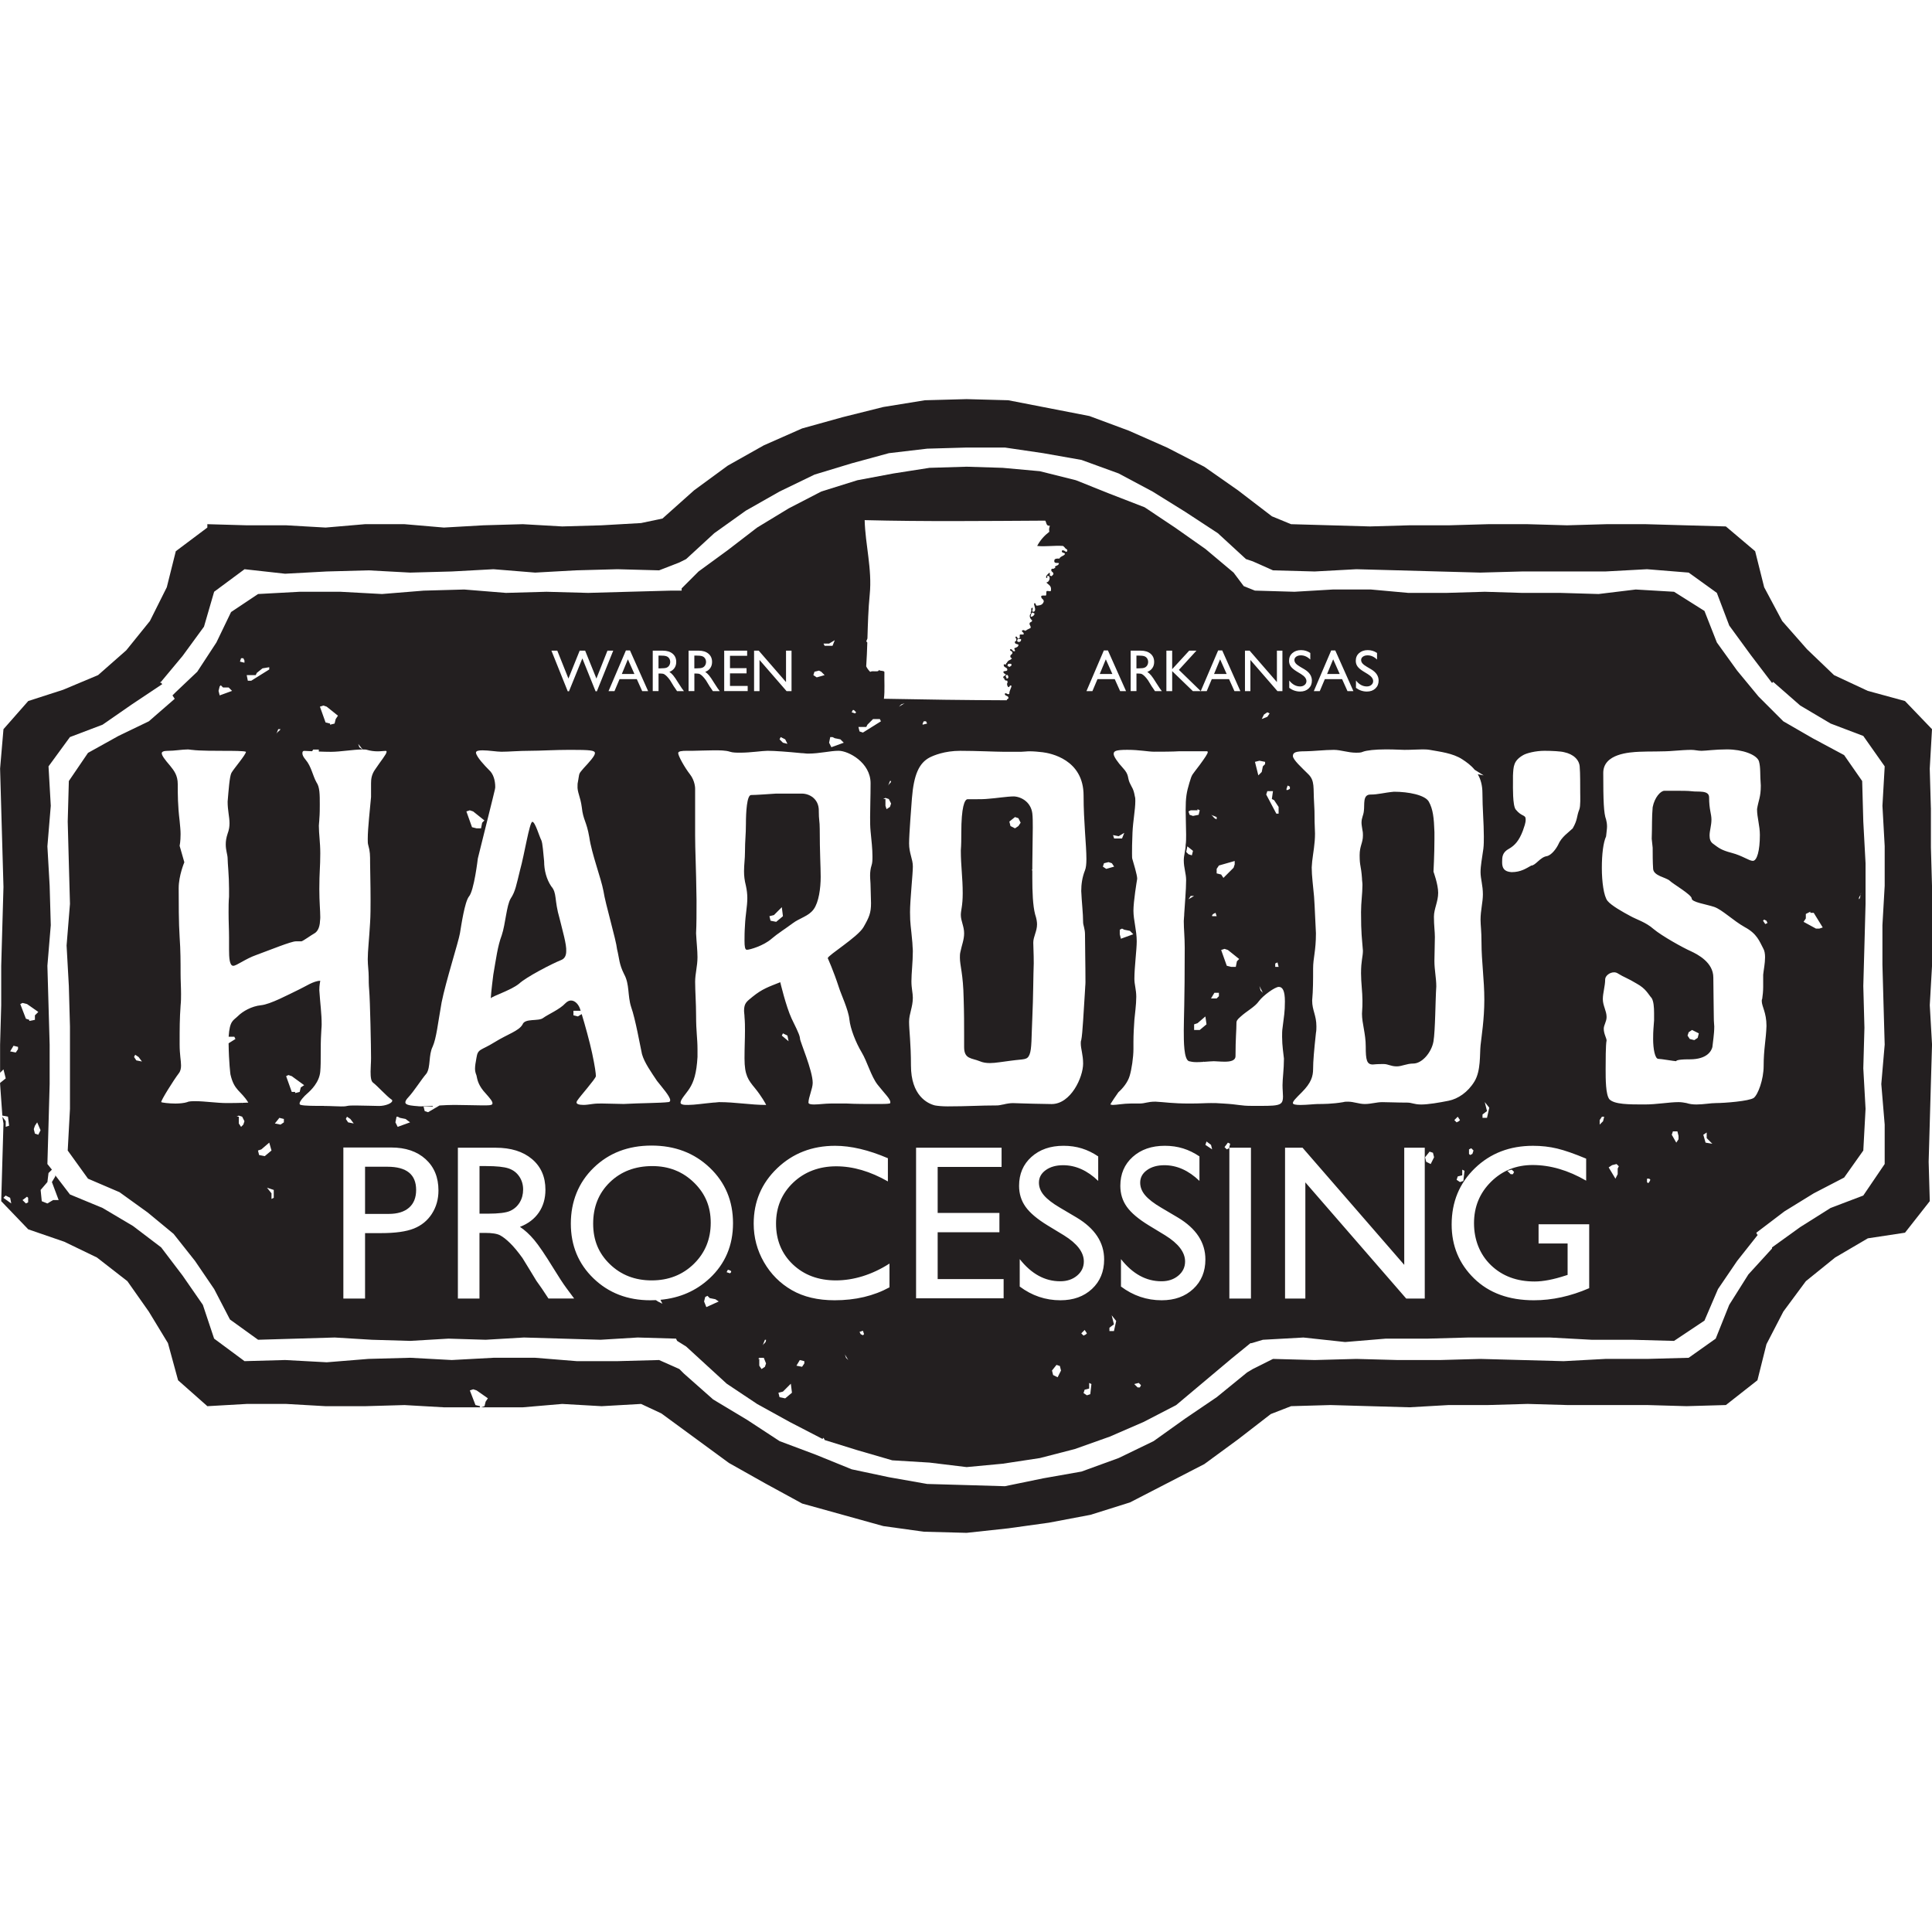 <?xml version="1.0" encoding="UTF-8"?><svg id="a" xmlns="http://www.w3.org/2000/svg" viewBox="0 0 1080 1080"><defs><style>.b{fill:none;}.c{fill:#231f20;}</style></defs><polygon class="b" points="151.77 667.07 151.77 670.22 153.03 669.59 153.03 665.18 149.25 663.93 151.77 667.07"/><polygon class="b" points="153.66 628.03 156.8 628.66 158.69 627.4 158.69 625.51 156.17 624.88 153.66 628.03"/><path class="b" d="M135.39,617.32l.17-.84s-.04,0-.06,0c-.07.23-.11.5-.11.84Z"/><polygon class="b" points="168.14 607.88 170.03 606.62 163.1 601.58 161.21 600.95 159.95 601.58 163.1 610.4 164.99 610.4 164.99 611.03 167.51 610.4 168.14 607.88"/><path class="b" d="M127.78,583.2l3.83-2.4-.63-1.26h-3.18c-.02.26-.03.52-.05.8,0,.98,0,1.93.02,2.86Z"/><path class="b" d="M200.26,415.81l.63,1.89,1.82,1.22s.02,0,.03,0l-2.48-3.1Z"/><polygon class="b" points="193.33 625.51 194.59 627.4 197.74 628.03 195.85 625.51 193.96 624.25 193.33 625.51"/><path class="b" d="M178.22,418.96h-3.15l-.57.94c1.12.06,2.38.12,3.71.17v-1.11Z"/><polygon class="b" points="140.43 380.54 150.51 374.25 150.51 372.99 146.73 373.62 143.58 376.14 142.95 377.39 137.91 377.39 138.54 380.54 140.43 380.54"/><path class="b" d="M156.8,407.62h-1.26l-1.08,2.7c.67-1.45,1.77-1.55,2.34-2.7Z"/><path class="b" d="M154.29,410.77l.18-.45c-.06.14-.12.28-.18.45Z"/><polygon class="b" points="136.65 369.84 136.65 369.21 136.02 367.95 134.76 367.95 134.13 369.84 136.65 370.47 136.65 369.84"/><polygon class="b" points="133.5 623.62 132.24 624.25 133.5 624.25 133.5 628.03 134.76 629.92 136.02 628.66 136.65 626.77 135.39 624.25 133.5 623.62"/><polygon class="b" points="129.73 386.21 127.84 384.32 124.69 384.32 123.43 383.06 122.8 383.69 122.17 386.21 122.8 388.73 129.73 386.21"/><path class="b" d="M447.11,580.17l.06.06s0-.06-.01-.09l-.05.03Z"/><polygon class="b" points="472.93 759.02 474.19 760.27 472.3 757.13 472.93 759.02"/><polygon class="b" points="445.22 763.42 448.37 764.05 449.63 762.16 449.63 760.9 447.11 760.27 445.22 763.42"/><polygon class="b" points="480.49 744.53 481.12 745.79 482.38 746.42 483.01 745.79 482.38 743.9 480.49 744.53"/><polygon class="b" points="184.51 404.47 184.51 405.1 187.03 404.47 187.66 401.95 188.92 400.07 182.62 395.03 180.73 394.4 178.85 395.03 181.99 403.84 184.51 404.47"/><polygon class="b" points="432.63 511.53 430.11 512.16 430.74 514.68 433.89 515.31 437.67 512.16 437.04 507.12 432.63 511.53"/><polygon class="b" points="437.67 577.65 437.04 578.91 440.82 582.06 440.19 578.91 437.67 577.65"/><polygon class="b" points="437.67 777.91 435.15 778.54 435.78 781.06 438.93 781.69 442.71 778.54 442.08 773.5 437.67 777.91"/><path class="b" d="M320.54,565.06v2.52l2.52.63,2.1-1.31c-.21-.68-.4-1.29-.58-1.83h-4.04Z"/><polygon class="b" points="396.73 725.64 395.48 724.38 394.22 725.01 393.59 727.53 394.85 730.68 401.77 727.53 399.88 726.27 396.73 725.64"/><polygon class="b" points="406.81 709.9 406.18 711.16 408.07 711.79 408.7 711.16 408.7 710.53 407.44 709.9 406.81 709.9"/><path class="b" d="M241.82,618.58h-5.04l.63,2.52,1.89.63,6.38-3.75c-1.23.07-2.46.15-3.67.22l-.19.39Z"/><polygon class="b" points="424.44 759.02 423.81 759.65 424.44 759.65 424.44 763.42 425.7 765.31 427.59 764.05 428.22 762.16 426.96 759.02 424.44 759.02"/><path class="b" d="M367.77,727.53l2.52,1.26-1.09-2.19c-.84.08-1.69.14-2.55.18l1.12.75Z"/><path class="b" d="M426.33,752.09c.63-1.26,1.89-1.26,1.89-3.15h-.63l-1.26,3.15Z"/><polygon class="b" points="229.22 627.4 226.71 625.51 223.56 624.88 222.3 624.25 221.67 624.25 221.04 627.4 222.3 629.92 229.22 627.4"/><polygon class="b" points="828.73 622.99 828.73 624.88 831.25 624.88 832.51 619.21 829.99 616.07 831.25 621.1 828.73 622.99"/><polygon class="b" points="89.42 381.8 89.71 381.46 89.42 381.17 89.42 381.8"/><polygon class="b" points="75.57 589.62 74.94 590.88 76.2 592.76 79.35 593.39 77.46 590.88 75.57 589.62"/><polygon class="b" points="721.05 441 721.05 439.74 719.79 439.11 719.16 441 719.16 441.63 719.79 441.63 721.05 441"/><polygon class="b" points="714.75 451.07 712.23 447.3 710.97 446.67 711.6 442.26 708.45 442.26 707.82 444.15 713.49 454.85 714.75 454.85 714.75 451.07"/><polygon class="b" points="707.2 427.14 707.2 425.88 704.05 425.25 701.53 425.88 703.42 433.44 705.31 431.55 705.94 428.4 707.2 427.14"/><polygon class="b" points="712.86 540.5 714.12 540.5 714.75 540.5 714.12 537.98 712.86 538.61 712.86 540.5"/><polygon class="b" points="20.78 627.4 19.52 629.29 18.89 631.18 19.52 633.7 21.41 634.33 22.67 631.81 20.78 627.4"/><polygon class="b" points="3.15 668.33 1.89 669.59 6.3 672.74 5.67 669.59 3.15 668.33"/><polygon class="b" points="5.67 587.73 8.82 588.36 10.08 586.47 10.08 585.21 7.56 584.58 5.67 587.73"/><polygon class="b" points="704.68 553.72 705.94 554.98 704.05 551.2 704.68 553.72"/><polygon class="b" points="12.59 670.85 14.48 672.74 15.74 672.11 15.74 669.59 15.11 668.96 12.59 670.85"/><polygon class="b" points="19.52 570.09 19.52 567.58 21.41 565.69 15.11 561.28 12.59 560.65 11.33 561.28 14.48 569.46 16.37 570.09 16.37 570.72 19.52 570.09"/><path class="b" d="M680.12,456.74l-3.15-1.26c1.26.63,1.26,1.89,3.15,2.52v-1.26Z"/><polygon class="b" points="709.71 398.81 708.45 398.18 706.57 399.44 705.31 401.95 708.45 400.69 709.71 398.81"/><polygon class="b" points="465.38 361.02 466.64 357.87 463.49 359.76 460.34 359.76 460.97 361.02 465.38 361.02"/><polygon class="b" points="478.6 398.18 477.34 396.92 476.71 396.92 476.08 398.18 477.97 398.81 478.6 398.18"/><polygon class="b" points="266.38 463.04 268.9 463.04 269.53 459.89 270.79 458.63 264.49 453.59 262.6 452.96 260.71 453.59 263.86 462.41 266.38 463.04"/><polygon class="b" points="460.97 377.39 459.08 375.51 457.82 374.88 455.3 375.51 454.67 377.39 456.56 378.65 460.97 377.39"/><polygon class="b" points="625.96 519.72 625.96 522.23 626.59 524.75 633.52 522.23 631.63 520.35 628.48 519.72 627.22 519.09 625.96 519.72"/><polygon class="b" points="436.41 412.03 435.78 413.29 437.67 415.18 440.19 415.81 438.93 413.29 436.41 412.03"/><polygon class="b" points="465.38 412.03 464.12 412.03 463.49 415.18 464.75 417.7 471.67 415.18 469.78 413.29 466.64 412.66 465.38 412.03"/><polygon class="b" points="680.12 558.13 681.38 556.87 681.38 554.98 678.86 554.98 676.97 558.13 680.12 558.13"/><polygon class="b" points="677.6 511.53 677.6 512.16 680.12 512.16 679.49 510.27 678.23 510.9 677.6 511.53"/><polygon class="b" points="492.45 403.21 491.83 401.95 488.05 401.95 484.9 405.1 484.27 406.36 479.86 406.36 480.49 408.88 482.38 409.51 492.45 403.21"/><polygon class="b" points="688.3 540.5 690.82 540.5 691.45 537.35 692.71 536.09 686.41 531.05 684.52 530.42 682.64 531.05 685.78 539.87 688.3 540.5"/><polygon class="b" points="622.18 466.82 622.81 468.71 627.22 468.71 628.48 465.56 625.33 467.45 622.18 466.82"/><polygon class="b" points="683.89 490.75 689.56 485.08 690.19 483.19 690.19 481.3 681.38 483.82 680.12 485.71 680.12 488.23 682.64 488.86 683.89 490.75"/><polygon class="b" points="150.51 638.74 146.1 642.51 144.21 643.14 144.84 645.66 147.99 646.29 151.77 643.14 150.51 638.74"/><polygon class="b" points="665.63 500.82 664.37 502.71 667.52 500.82 665.63 500.82"/><polygon class="b" points="674.45 572.61 673.82 568.21 669.41 571.98 667.52 572.61 667.52 575.76 670.67 575.76 674.45 572.61"/><polygon class="b" points="670.04 455.48 670.67 452.96 669.41 452.33 669.41 452.96 665.63 452.96 664.37 453.59 665 455.48 666.89 456.11 670.04 455.48"/><polygon class="b" points="663.11 476.26 664.37 477.52 666.26 478.15 666.89 475.63 663.74 473.11 663.11 476.26"/><polygon class="b" points="799.14 643.77 796.62 646.92 797.25 649.44 799.77 650.7 801.66 646.92 801.03 644.4 799.14 643.77"/><polygon class="b" points="818.03 660.15 818.66 654.48 817.4 653.85 817.4 657 814.88 657.63 814.25 659.52 816.14 660.78 818.03 660.15"/><polygon class="b" points="816.14 626.14 814.88 624.25 812.99 626.14 814.25 627.4 815.51 626.77 816.14 626.14"/><polygon class="b" points="821.18 645.03 821.81 645.66 823.07 645.03 823.7 643.14 822.44 641.88 821.18 642.51 821.18 645.03"/><polygon class="b" points="634.04 773.69 635.93 775.58 637.19 775.58 637.82 774.32 636.56 773.06 634.04 773.69"/><polygon class="b" points="622.7 740.31 620.18 742.2 620.18 744.09 622.7 744.09 623.96 738.42 621.44 735.28 622.7 740.31"/><polygon class="b" points="621.55 482.56 619.66 481.93 617.14 482.56 616.51 484.45 618.4 485.71 622.81 484.45 621.55 482.56"/><path class="b" d="M672.56,593.39l.12.2c.11,0,.22-.01.33-.02l-.45-.18Z"/><polygon class="b" points="674.45 638.11 673.82 639.99 677.6 642.51 676.97 639.99 674.45 638.11"/><polygon class="b" points="686.41 638.74 684.52 641.25 685.78 642.51 687.04 641.88 687.67 639.37 686.41 638.74"/><polygon class="b" points="844.48 656.37 845.74 656.37 846.37 655.11 845.11 653.85 842.59 654.48 844.48 656.37"/><polygon class="b" points="1011.99 510.27 1011.99 509.64 1009.47 510.9 1009.47 513.42 1008.21 515.31 1015.14 519.09 1017.03 519.09 1018.92 518.46 1013.88 510.27 1011.99 510.27"/><polygon class="b" points="947.13 581.43 949.01 580.17 949.64 577.65 945.87 575.76 943.98 577.02 943.35 578.91 944.61 580.8 947.13 581.43"/><polygon class="b" points="986.17 514.05 985.54 514.68 986.8 516.57 988.06 515.94 987.43 514.68 986.17 514.05"/><polygon class="b" points="606.96 745.98 607.59 745.35 606.33 743.46 604.44 745.35 605.7 746.61 606.96 745.98"/><path class="b" d="M1041.59,411.4l-18.26-6.93-17-10.08-15.11-13.22-.63.63-11.97-15.74-11.96-16.37-6.93-18.26-15.74-11.34-23.3-1.89-23.3,1.26h-46.6l-23.3.63-23.3-.63-22.67-.63-23.3-.63-23.3,1.26-23.3-.63-11.34-5.04-3.78-1.26-15.74-14.48-18.26-11.96-18.26-11.34-18.89-10.08-20.78-7.56-21.41-3.78-21.41-3.15h-21.41l-22.04.63-21.41,2.52-20.78,5.67-20.78,6.3-19.52,9.45-18.89,10.71-17.63,12.59-15.74,14.48-3.78,1.89-11.34,4.41-23.3-.63-23.3.63-22.67,1.26-23.3-1.89-23.3,1.26-23.3.63-23.3-1.26-23.3.63-23.3,1.26-22.67-2.52-17,12.59-5.67,19.52-11.97,16.37-12.31,14.77.97.97-17,11.34-16.37,11.34-18.26,6.93-11.97,16.37,1.26,22.04-1.89,22.67,1.26,22.04.63,22.04-1.89,22.67.63,22.04.63,22.04v22.04l-.63,22.67-.63,22.04,2.52,3.15-1.89,1.89-.63,5.04-3.78,4.41.63,6.3,3.15,1.26,3.15-1.89h3.15l-3.78-10.08,1.89-3.15v-.63l8.19,10.71,18.26,7.56,17,10.08,15.74,11.96,11.96,15.74,11.34,16.37,6.3,18.89,17,12.59,22.67-.63,23.3,1.26,23.3-1.89,23.3-.63,23.3,1.26,23.3-1.26h23.3l23.3,1.89h22.67l23.3-.63,11.34,5.04,2.52,2.52,16.37,14.48,18.89,11.34,18.26,11.96,20.15,7.56,20.15,8.19,20.78,4.41,21.41,3.78,22.04.63,21.41.63,21.41-4.41,21.41-3.78,20.78-7.56,19.52-9.45,17.63-12.59,17.63-11.96,17-13.85,3.15-1.89,11.34-5.67,23.3.63,23.3-.63,23.3.63h23.3l22.67-.63,23.3.63,23.3.63,23.3-1.26h23.3l23.3-.63,15.11-10.71,7.56-18.89,10.71-17,13.22-14.48v-.63l15.74-11.34,17-10.71,18.26-6.93,11.97-17.63v-22.04l-1.89-22.67,1.89-22.04-.63-22.04-.63-22.67v-22.04l1.26-22.04v-22.04l-1.26-22.67,1.26-22.04-11.97-17ZM1042.85,505.23l-.63,23.3-.63,22.67.63,23.3-.63,22.67,1.26,22.67-1.26,23.3-10.71,15.11-17,8.82-16.37,10.08-15.74,11.96.63,1.26.63-.63-11.96,15.11-10.71,15.74-7.56,17.63-17,11.34-23.3-.63h-22.67l-23.3-1.26h-45.97l-22.67.63h-23.3l-22.67,1.89-23.3-2.52-22.67,1.26-6.3,1.89h-.63l-10.08,8.19-15.74,13.22-15.74,13.22-18.26,9.45-18.89,8.19-19.52,6.93-19.52,5.04-20.78,3.15-20.15,1.89-20.78-2.52-20.78-1.26-19.52-5.67-18.26-5.67-.63-1.26-.63.63-18.26-9.45-18.26-10.08-17-11.34-15.11-13.85-7.56-6.93-5.04-3.15-.63-1.26-21.41-.63-20.78,1.26-21.41-.63-21.41-.63-21.41,1.26-20.78-.63-21.41,1.26-21.41-.63-20.78-1.26-21.41.63-21.41.63-15.74-11.34-8.82-17-10.71-15.74-11.97-15.11-14.48-11.96-15.74-11.34-17.63-7.56-11.34-15.74,1.26-23.3v-45.97l-.63-22.67-1.26-22.67,1.89-23.3-.63-22.67-.63-23.3.63-22.67,10.71-15.74,17-9.45,17-8.19,14.48-12.59-1.26-1.89,1.89-1.89,11.96-11.34,10.71-16.37,8.19-17,15.11-10.08,23.3-1.26h22.67l23.3,1.26,23.3-1.89,22.67-.63,23.3,1.89,22.67-.63,23.3.63,22.67-.63,23.3-.63h6.3v-1.26l9.45-9.45,16.37-11.96,16.37-12.59,17.63-10.71,18.26-9.45,20.15-6.3,20.15-3.78,20.15-3.15,20.78-.63,20.15.63,20.78,1.89,20.15,5.04,18.89,7.56,19.52,7.56,17,11.34,17,11.96,15.74,13.22,5.67,7.56,6.3,2.52h.63l21.41.63,21.41-1.26h21.41l20.78,1.89h21.41l21.41-.63,20.78.63h21.41l21.41.63,20.78-2.52,21.41,1.26,17,10.71,6.93,17.63,11.34,15.74,11.96,14.48,13.85,13.85,16.37,9.45,17.63,9.45,10.08,14.48.63,22.67,1.26,23.3v22.67Z"/><path class="b" d="M1039.7,502.08l.38-1.92c-.37.81-1.01,1.19-1.01,2.55l.63-.63Z"/><path class="b" d="M1040.33,498.93l-.25,1.23c.14-.32.25-.7.25-1.23Z"/><polygon class="b" points="920.68 658.89 920.68 660.78 921.31 661.41 921.94 660.78 922.57 659.52 921.94 658.89 920.68 658.89"/><polygon class="b" points="901.15 651.33 899.27 652.59 903.04 658.89 904.3 656.37 904.3 653.22 904.93 651.96 903.67 650.7 901.15 651.33"/><polygon class="b" points="894.23 626.14 894.23 628.66 896.12 626.77 896.75 624.25 895.49 624.25 894.23 626.14"/><polygon class="b" points="935.16 632.44 934.53 634.33 937.05 638.74 938.31 636.85 938.31 634.96 937.68 632.44 935.16 632.44"/><path class="b" d="M943.35,592.14l.03.04s.05,0,.07,0l-.1-.04Z"/><polygon class="b" points="954.05 633.07 952.16 634.33 953.42 638.74 957.2 639.37 954.05 636.22 954.05 633.07"/><path class="b" d="M826.22,432.81l3.15.63-5.02-3.14c.65.79,1.25,1.64,1.78,2.58l.09-.07Z"/><polygon class="b" points="577.07 486.73 577.07 485.95 576.84 486.34 577.07 486.73"/><path class="b" d="M496.42,439.28c.66-1.44,1.71-1.55,1.71-2.69h-.63l-1.08,2.69Z"/><polygon class="b" points="502.53 395.03 505.68 393.14 503.79 393.77 502.53 395.03"/><polygon class="b" points="567.39 456.74 564.24 459.26 564.87 461.78 567.39 463.04 569.28 461.78 570.54 459.89 569.28 457.37 567.39 456.74"/><path class="b" d="M484.27,358.5l.57.68c.02-.76.05-1.51.07-2.27l-.64,1.59Z"/><path class="b" d="M496.42,439.28c-.06.14-.13.29-.18.45l.18-.45Z"/><polygon class="b" points="590.59 762.98 588.07 766.13 588.7 768.65 591.22 769.91 593.11 766.13 592.48 763.61 590.59 762.98"/><polygon class="b" points="608.85 776.21 606.33 776.84 605.7 778.73 607.59 779.99 609.48 779.36 610.11 773.69 608.85 773.06 608.85 776.21"/><polygon class="b" points="515.76 404.47 515.76 405.1 518.27 404.47 517.64 403.21 516.38 403.21 515.76 404.47"/><polygon class="b" points="494.97 446.04 493.71 446.67 494.97 446.67 494.97 450.44 495.6 452.33 497.49 451.07 498.12 449.18 496.86 446.67 494.97 446.04"/><path class="c" d="M216.56,652.21h-12.49v26.37h13.22c4.91,0,8.69-1.16,11.35-3.47,2.66-2.31,3.98-5.62,3.98-9.93,0-8.65-5.35-12.97-16.05-12.97Z"/><path class="c" d="M1040.96,436.59l-10.08-14.48-17.63-9.45-16.37-9.45-13.85-13.85-11.96-14.48-11.34-15.74-6.93-17.63-17-10.71-21.41-1.26-20.78,2.52-21.41-.63h-21.41l-20.78-.63-21.41.63h-21.41l-20.78-1.89h-21.41l-21.41,1.26-21.41-.63h-.63l-6.3-2.52-5.67-7.56-15.74-13.22-17-11.96-17-11.34-19.52-7.56-18.89-7.56-20.15-5.04-20.78-1.89-20.15-.63-20.78.63-20.15,3.15-20.15,3.78-20.15,6.3-18.26,9.45-17.63,10.71-16.37,12.59-16.37,11.96-9.45,9.45v1.26h-6.3l-23.3.63-22.67.63-23.3-.63-22.67.63-23.3-1.89-22.67.63-23.3,1.89-23.3-1.26h-22.67l-23.3,1.26-15.11,10.08-8.19,17-10.71,16.37-11.96,11.34-1.89,1.89,1.26,1.89-14.48,12.59-17,8.19-17,9.45-10.71,15.74-.63,22.67.63,23.3.63,22.67-1.89,23.3,1.26,22.67.63,22.67v45.97l-1.26,23.3,11.34,15.74,17.63,7.56,15.74,11.34,14.48,11.96,11.97,15.11,10.71,15.74,8.82,17,15.74,11.34,21.41-.63,21.41-.63,20.78,1.26,21.41.63,21.41-1.26,20.78.63,21.41-1.26,21.41.63,21.41.63,20.78-1.26,21.41.63.63,1.26,5.04,3.15,7.56,6.93,15.11,13.85,17,11.34,18.26,10.08,18.26,9.45.63-.63.63,1.26,18.26,5.67,19.52,5.67,20.78,1.26,20.78,2.52,20.15-1.89,20.78-3.15,19.52-5.04,19.52-6.93,18.89-8.19,18.26-9.45,15.74-13.22,15.74-13.22,10.08-8.19h.63l6.3-1.89,22.67-1.26,23.3,2.52,22.67-1.89h23.3l22.67-.63h45.97l23.3,1.26h22.67l23.3.63,17-11.34,7.56-17.63,10.71-15.74,11.96-15.11-.63.63-.63-1.26,15.74-11.96,16.37-10.08,17-8.82,10.71-15.11,1.26-23.3-1.26-22.67.63-22.67-.63-23.3.63-22.67.63-23.3v-22.67l-1.26-23.3-.63-22.67ZM76.2,592.76l-1.26-1.89.63-1.26,1.89,1.26,1.89,2.52-3.15-.63ZM843.66,474.39c3.15-1.84,5.52-4.47,7.62-9.99.79-2.37,1.58-4.21,1.58-6.31,0-2.89-2.1-1.31-5.52-5.52-1.84-2.1-1.58-12.88-1.58-15.25v-3.68c.26-5.26.26-8.41,5.78-11.57,1.84-1.05,6.84-2.37,11.83-2.37,3.94,0,9.2.26,11.04.79,5,1.05,8.68,4.21,8.68,8.68.26,2.37.26,10.52.26,13.93,0,2.1.26,7.62-.53,9.46-1.58,3.94-.79,5.52-3.68,10.52-2.1,2.1-6.31,4.73-8.15,9.2-1.05,2.1-3.68,5.78-6.31,6.31-3.68.53-6.31,5.26-8.68,5.26-2.89,1.58-5.78,3.68-11.04,3.68-4.21-.26-5.26-2.37-5.26-5.52,0-2.89,0-5.52,3.94-7.62ZM832.51,619.21l-1.26,5.67h-2.52v-1.89l2.52-1.89-1.26-5.04,2.52,3.15ZM759.75,365.09c1.24-1.11,2.84-1.67,4.82-1.67s3.62.53,5.2,1.59v3.68c-1.63-1.57-3.38-2.35-5.26-2.35-1.06,0-1.93.24-2.61.73-.68.49-1.02,1.12-1.02,1.88,0,.68.25,1.31.75,1.9.5.59,1.31,1.21,2.42,1.86l2.47,1.46c2.76,1.65,4.14,3.75,4.14,6.29,0,1.81-.61,3.29-1.82,4.42-1.21,1.13-2.79,1.7-4.74,1.7-2.23,0-4.27-.69-6.1-2.06v-4.11c1.75,2.22,3.77,3.32,6.07,3.32,1.01,0,1.86-.28,2.53-.85.67-.56,1.01-1.27,1.01-2.12,0-1.38-.99-2.68-2.98-3.92l-2.46-1.5c-1.54-.94-2.64-1.87-3.3-2.78-.65-.91-.98-1.96-.98-3.15,0-1.78.62-3.23,1.85-4.34ZM744.14,363.59h2.28l10.14,22.75h-3.31l-3.01-6.7h-9.65l-2.83,6.7h-3.33l9.72-22.75ZM722.45,365.09c1.24-1.11,2.84-1.67,4.82-1.67s3.62.53,5.2,1.59v3.68c-1.63-1.57-3.38-2.35-5.26-2.35-1.06,0-1.93.24-2.61.73-.68.49-1.02,1.12-1.02,1.88,0,.68.25,1.31.75,1.9.5.59,1.31,1.21,2.42,1.86l2.47,1.46c2.76,1.65,4.14,3.75,4.14,6.29,0,1.81-.61,3.29-1.82,4.42-1.21,1.13-2.79,1.7-4.74,1.7-2.23,0-4.27-.69-6.1-2.06v-4.11c1.75,2.22,3.77,3.32,6.07,3.32,1.01,0,1.86-.28,2.53-.85.67-.56,1.01-1.27,1.01-2.12,0-1.38-.99-2.68-2.98-3.92l-2.46-1.5c-1.54-.94-2.64-1.87-3.3-2.78-.65-.91-.98-1.96-.98-3.15,0-1.78.62-3.23,1.85-4.34ZM719.16,441l.63-1.89,1.26.63v1.26l-1.26.63h-.63v-.63ZM695.93,363.72h2.62l15.25,17.57v-17.57h3.08v22.62h-2.78l-15.12-17.42v17.42h-3.04v-22.62ZM713.49,454.85l-5.67-10.71.63-1.89h3.15l-.63,4.41,1.26.63,2.52,3.78v3.78h-1.26ZM714.75,540.5h-1.89v-1.89l1.26-.63.63,2.52ZM705.31,431.55l-1.89,1.89-1.89-7.56,2.52-.63,3.15.63v1.26l-1.26,1.26-.63,3.15ZM705.94,554.98l-1.26-1.26-.63-2.52,1.89,3.78ZM705.31,401.95l1.26-2.52,1.89-1.26,1.26.63-1.26,1.89-3.15,1.26ZM652.01,363.72h3.24v10.35l9.52-10.35h4.05l-9.81,10.74,12.22,11.88,9.72-22.75h2.28l10.14,22.75h-3.31l-3.01-6.7h-9.65l-2.83,6.7h-7.75l-11.56-11.17v11.17h-3.24v-22.62ZM676.97,455.48l3.15,1.26v1.26c-1.89-.63-1.89-1.89-3.15-2.52ZM680.12,512.16h-2.52v-.63l.63-.63,1.26-.63.63,1.89ZM678.86,554.98h2.52v1.89l-1.26,1.26h-3.15l1.89-3.15ZM680.12,488.23v-2.52l1.26-1.89,8.82-2.52v1.89l-.63,1.89-5.67,5.67-1.26-1.89-2.52-.63ZM684.52,530.42l1.89.63,6.3,5.04-1.26,1.26-.63,3.15h-2.52l-2.52-.63-3.15-8.82,1.89-.63ZM632.04,363.72h5.67c2.29,0,4.1.57,5.45,1.7,1.34,1.13,2.02,2.67,2.02,4.6,0,1.32-.33,2.46-.99,3.42-.66.96-1.6,1.68-2.83,2.15.72.48,1.43,1.12,2.12,1.94.69.82,1.66,2.25,2.91,4.29.79,1.28,1.42,2.25,1.89,2.9l1.2,1.62h-3.85l-.99-1.49c-.03-.05-.1-.15-.19-.28l-.63-.89-1-1.65-1.08-1.77c-.67-.93-1.28-1.67-1.84-2.22-.56-.55-1.06-.95-1.51-1.19-.45-.24-1.2-.36-2.26-.36h-.84v9.84h-3.24v-22.62ZM617.05,363.59h2.28l10.14,22.75h-3.31l-3.01-6.7h-9.65l-2.83,6.7h-3.33l9.72-22.75ZM627.22,468.71h-4.41l-.63-1.89,3.15.63,3.15-1.89-1.26,3.15ZM631.63,520.35l1.89,1.89-6.93,2.52-.63-2.52v-2.52l1.26-.63,1.26.63,3.15.63ZM476.71,396.92h.63l1.26,1.26-.63.63-1.89-.63.63-1.26ZM471.67,415.18l-6.93,2.52-1.26-2.52.63-3.15h1.26l1.26.63,3.15.63,1.89,1.89ZM463.49,359.76l3.15-1.89-1.26,3.15h-4.41l-.63-1.26h3.15ZM455.3,375.51l2.52-.63,1.26.63,1.89,1.89-4.41,1.26-1.89-1.26.63-1.89ZM421.52,363.72h2.62l15.25,17.57v-17.57h3.08v22.62h-2.78l-15.12-17.42v17.42h-3.04v-22.62ZM440.19,415.81l-2.52-.63-1.89-1.89.63-1.26,2.52,1.26,1.26,2.52ZM404.84,363.72h12.82v2.88h-9.59v6.9h9.26v2.9h-9.26v7.03h9.89v2.88h-13.13v-22.59ZM384.91,363.72h5.67c2.29,0,4.1.57,5.45,1.7,1.34,1.13,2.02,2.67,2.02,4.6,0,1.32-.33,2.46-.99,3.42-.66.96-1.6,1.68-2.83,2.15.72.48,1.43,1.12,2.12,1.94.69.82,1.66,2.25,2.91,4.29.79,1.28,1.42,2.25,1.89,2.9l1.2,1.62h-3.85l-.99-1.49c-.03-.05-.1-.15-.19-.28l-.63-.89-1-1.65-1.08-1.77c-.67-.93-1.28-1.67-1.84-2.22-.56-.55-1.06-.95-1.51-1.19-.45-.24-1.2-.36-2.26-.36h-.84v9.84h-3.24v-22.62ZM364.88,363.72h5.67c2.29,0,4.1.57,5.45,1.7,1.34,1.13,2.02,2.67,2.02,4.6,0,1.32-.33,2.46-.99,3.42-.66.96-1.6,1.68-2.83,2.15.72.48,1.43,1.12,2.12,1.94.69.82,1.66,2.25,2.91,4.29.79,1.28,1.42,2.25,1.89,2.9l1.2,1.62h-3.85l-.99-1.49c-.03-.05-.1-.15-.19-.28l-.63-.89-1-1.65-1.08-1.77c-.67-.93-1.28-1.67-1.84-2.22-.56-.55-1.06-.95-1.51-1.19-.45-.24-1.2-.36-2.26-.36h-.84v9.84h-3.24v-22.62ZM352.16,363.59l10.14,22.75h-3.31l-3.01-6.7h-9.65l-2.83,6.7h-3.33l9.72-22.75h2.28ZM311.53,363.72l6.23,15.59,6.28-15.59h3.06l6.3,15.59,6.17-15.59h3.23l-9.15,22.72h-.71l-7.4-18.39-7.47,18.39h-.7l-9.12-22.72h3.26ZM262.6,452.96l1.89.63,6.3,5.04-1.26,1.26-.63,3.15h-2.52l-2.52-.63-3.15-8.82,1.89-.63ZM221.67,624.25h.63l1.26.63,3.15.63,2.52,1.89-6.93,2.52-1.26-2.52.63-3.15ZM180.73,394.4l1.89.63,6.3,5.04-1.26,1.89-.63,2.52-2.52.63v-.63l-2.52-.63-3.15-8.82,1.89-.63ZM154.46,410.32l1.08-2.7h1.26c-.58,1.15-1.67,1.25-2.34,2.7l-.18.45c.05-.16.12-.31.18-.45ZM142.95,377.39l.63-1.26,3.15-2.52,3.78-.63v1.26l-10.08,6.3h-1.89l-.63-3.15h5.04ZM134.76,367.95h1.26l.63,1.26v1.26l-2.52-.63.63-1.89ZM122.8,383.69l.63-.63,1.26,1.26h3.15l1.89,1.89-6.93,2.52-.63-2.52.63-2.52ZM136.02,628.66l-1.26,1.26-1.26-1.89v-3.78h-1.26l1.26-.63,1.89.63,1.26,2.52-.63,1.89ZM144.84,645.66l-.63-2.52,1.89-.63,4.41-3.78,1.26,4.41-3.78,3.15-3.15-.63ZM153.03,669.59l-1.26.63v-3.15l-2.52-3.15,3.78,1.26v4.41ZM158.69,627.4l-1.89,1.26-3.15-.63,2.52-3.15,2.52.63v1.89ZM164.99,611.03v-.63h-1.89l-3.15-8.82,1.26-.63,1.89.63,6.93,5.04-1.89,1.26-.63,2.52-2.52.63ZM181.13,618.2c-5.78,0-10.78,0-12.88-.53-.53,0-.79-.53-.79-.79,0-1.31,2.63-4.21,4.21-5.52,2.1-1.84,6.84-6.31,7.36-12.36.26-2.89.26-6.31.26-9.99s0-7.36.26-11.57c0-1.58.26-3.15.26-4.73,0-6.31-.79-11.31-1.31-19.19,0-3.16.53-4.73.53-5.26-3.68,0-8.68,3.42-11.57,4.73-6.57,3.16-16.3,8.41-21.56,8.94s-10.25,3.42-12.88,6.05c-2.56,2.56-4.62,2.38-5.21,11.56h3.18l.63,1.26-3.83,2.4c.14,10.9,1.03,17.39,1.03,17.39,2.1,9.2,5.78,8.94,9.99,15.77,0,0-1.19.06-3.24.13l-.17.84c0-.33.04-.6.11-.84-2.14.07-5.2.13-8.8.13-5.26,0-12.36-1.05-17.35-1.05-1.84,0-3.68,0-4.73.53-1.58.53-4.21.79-6.57.79-3.68,0-7.62-.53-7.89-.79-.53-.53,7.1-12.62,9.73-16.04,1.05-1.31,1.31-2.89,1.31-4.47,0-2.63-.79-6.05-.79-11.83,0-9.2,0-13.93.53-21.56.26-2.63.26-4.47.26-6.57,0-3.94-.26-7.36-.26-11.57,0-6.31,0-12.62-.53-20.24-.53-7.62-.53-20.24-.53-27.34s3.16-14.46,3.16-14.46l-2.63-9.2s.53-2.37.53-6.57c0-2.1-.26-4.47-.53-7.36-1.05-8.68-1.05-14.72-1.05-20.51,0-5-2.1-7.62-4.21-10.25-3.15-3.68-4.73-5.78-4.73-7.1,0-.79,1.05-1.31,3.16-1.31,4.21,0,8.15-.79,11.57-.79.79,0,1.58.26,2.37.26,3.68.53,13.93.53,18.14.53s10.78,0,11.83.53c0,1.58-6.84,9.46-8.15,11.83-1.05,2.1-1.58,9.99-2.1,16.04,0,5,1.05,8.41,1.05,12.09,0,1.84-.26,3.68-1.05,5.78-.79,2.37-1.05,4.21-1.05,6.05,0,3.42,1.05,5.78,1.05,7.89,0,2.63.79,9.46.79,16.83v4.47c-.26,2.89-.26,5.78-.26,8.68,0,5.78.26,9.73.26,13.93v6.84c0,4.73.26,9.2,2.37,9.2,1.84,0,6.84-3.94,12.88-6.05,7.89-2.89,19.46-7.62,22.08-7.62h3.15c1.05-.26,5.78-3.68,6.84-4.21,1.05-.53,2.89-1.84,3.42-5.78,0-1.05.26-2.1.26-3.42,0-3.94-.53-8.41-.53-15.77,0-9.73.53-12.09.53-19.98,0-6.31-.79-10.78-.79-15.51,0-1.05.26-2.37.26-3.68.26-2.89.26-5.78.26-8.15,0-5.52,0-9.73-1.84-12.36-2.1-3.68-2.89-8.94-6.05-12.62-1.31-1.58-1.84-2.63-1.84-3.68,0-.79.26-1.31,1.05-1.31.66,0,2.28.09,4.41.2l.57-.94h3.15v1.11c2.19.09,4.58.16,6.86.16,5,0,12.62-1.31,17.35-1.31.1,0,.19,0,.28,0l-1.82-1.22-.63-1.89,2.48,3.1c1.13,0,1.86.02,2.58.26,1.84.53,3.94.79,5.78.79s3.42-.26,4.47-.26c.53,0,.53.26.53.53,0,1.31-3.16,5-6.31,9.73-2.1,2.89-2.37,5.52-2.37,7.89v7.62c-.53,6.31-1.84,17.35-1.84,23.4,0,1.58,0,2.63.26,3.42,1.05,3.68,1.05,5.52,1.05,10.25,0,3.15.26,11.57.26,20.24,0,4.47,0,8.94-.26,12.88-.53,9.46-1.31,15.77-1.31,20.51,0,3.42.53,6.57.53,9.73,0,2.1,0,4.47.26,7.36.53,6.05,1.05,32.07,1.05,38.12,0,2.63-.26,5.26-.26,7.62,0,3.15.26,5.52,1.58,6.31,2.1,1.58,7.62,7.62,9.99,9.2.53.26.53.53.53.79,0,1.31-3.68,2.89-7.36,2.89-2.89,0-8.68-.26-12.88-.26-2.1,0-3.94,0-5,.26-1.05.26-2.1.26-3.42.26-2.63,0-5.52-.26-9.46-.26ZM197.74,628.03l-3.15-.63-1.26-1.89.63-1.26,1.89,1.26,1.89,2.52ZM241.43,678.52c-2.45,3.78-5.81,6.53-10.08,8.24-4.26,1.71-10.38,2.56-18.35,2.56h-8.93v36.57h-12.13v-84.43h26.73c8.05,0,14.46,2.17,19.25,6.52,4.79,4.35,7.18,10.18,7.18,17.5,0,4.91-1.23,9.25-3.68,13.04ZM245.68,617.98l-6.38,3.75-1.89-.63-.63-2.52h5.04l.19-.39c-2.53.15-4.94.27-6.98.27-1.31,0-2.37-.26-3.42-.26-2.89-.26-5.26-.79-5-2.1,0-.53.53-1.58,1.58-2.63,3.42-3.68,7.1-9.73,10.25-13.41,2.37-3.68,1.05-10.25,3.42-14.99,2.1-4.73,2.89-12.88,5-24.71,2.37-11.83,9.46-33.92,10.25-38.65.79-4.73,2.63-17.35,5-20.51,2.89-3.15,5-21.3,5-21.3,9.2-37.33,9.73-38.65,9.73-39.96,0-3.68-1.05-7.36-3.42-9.46-2.37-2.37-7.1-7.36-7.36-9.73,0-1.05,1.58-1.31,3.68-1.31,3.42,0,8.15.79,10.52.79,4.21,0,9.73-.53,15.77-.53s14.2-.53,22.61-.53c11.31,0,13.93.26,13.93,1.84s-3.15,5-6.31,8.41c-2.37,2.89-2.37,2.37-2.89,5.78,0,.53-.26,1.05-.26,1.58-.26,1.05-.26,1.58-.26,2.37-.26,3.68,1.58,6.05,2.37,12.09.79,7.36,2.63,7.62,4.21,16.83,1.31,9.2,6.57,22.87,7.89,29.97,1.05,7.1,7.1,27.34,7.62,32.6,1.31,5.26,1.05,8.15,3.94,13.93,3.16,5.78,1.84,11.83,3.94,18.4,2.37,6.57,5,21.56,6.05,26.29,1.31,4.73,5.26,10.25,8.41,14.99,2.89,3.68,7.36,8.68,7.36,10.78,0,.53-.26,1.05-1.05,1.05-3.94.53-15.51.53-24.98,1.05-3.94,0-8.15-.26-12.09-.26-1.84,0-3.42,0-5.26.26-1.84.26-3.68.53-5,.53-2.63,0-4.21-.53-3.94-1.58,0-.26.26-.79.53-1.05,1.31-2.1,9.99-11.83,10.25-13.41,0-1.58-.53-5.52-2.1-12.88-1.36-6.36-4.1-16.24-5.83-21.86l-2.1,1.31-2.52-.63v-2.52h4.04c-.06-.17-.11-.34-.16-.49-.79-2.89-2.89-5.26-5.26-5.26-1.05,0-2.1.53-3.15,1.58-3.15,3.42-9.46,6.05-12.36,8.15-2.63,2.1-10.25,0-11.57,3.68-2.1,3.68-8.15,5.26-15.77,9.99-7.62,4.73-9.2,3.42-9.99,8.68-.53,2.89-.79,4.47-.79,6.05,0,1.31.26,2.37.79,3.68.53,2.63,1.05,5.78,5.26,10.25,2.1,2.37,3.94,4.47,3.68,5.52,0,.53-.26.53-.79.79-.79.26-2.63.26-4.73.26-4.21,0-10.52-.26-15.77-.26-2.58,0-5.44.14-8.28.31ZM306.6,725.89l-3.68-5.55c-.12-.2-.36-.54-.72-1.03l-2.35-3.32-3.74-6.16-4.04-6.58c-2.49-3.46-4.77-6.22-6.85-8.26-2.07-2.05-3.95-3.52-5.62-4.43-1.67-.9-4.48-1.36-8.43-1.36h-3.14v36.69h-12.07v-84.31h21.12c8.53,0,15.3,2.11,20.31,6.34s7.51,9.94,7.51,17.14c0,4.91-1.23,9.15-3.68,12.73-2.45,3.58-5.97,6.26-10.56,8.03,2.69,1.77,5.33,4.18,7.91,7.24,2.57,3.06,6.2,8.39,10.86,15.99,2.94,4.79,5.29,8.39,7.06,10.8l4.47,6.03h-14.36ZM394.85,730.68l-1.26-3.15.63-2.52,1.26-.63,1.26,1.26,3.15.63,1.89,1.26-6.93,3.15ZM408.7,711.16l-.63.63-1.89-.63.63-1.26h.63l1.26.63v.63ZM396.62,714.64c-7.48,6.96-16.62,10.95-27.43,11.96l1.09,2.19-2.52-1.26-1.12-.75c-1.02.05-2.05.08-3.1.08-12.71,0-23.29-4.07-31.75-12.22-8.46-8.15-12.69-18.36-12.69-30.63s4.26-23.01,12.79-31.26c8.52-8.25,19.3-12.37,32.33-12.37s23.87,4.12,32.54,12.37c8.66,8.25,13,18.59,13,31.02s-4.37,22.72-13.12,30.87ZM427.59,764.05l-1.89,1.26-1.26-1.89v-3.78h-.63l.63-.63h2.52l1.26,3.15-.63,1.89ZM426.33,752.09l1.26-3.15h.63c0,1.89-1.26,1.89-1.89,3.15ZM438.93,781.69l-3.15-.63-.63-2.52,2.52-.63,4.41-4.41.63,5.04-3.78,3.15ZM449.63,762.16l-1.26,1.89-3.15-.63,1.89-3.15,2.52.63v1.26ZM472.93,759.02l-.63-1.89,1.89,3.15-1.26-1.26ZM482.38,746.42l-1.26-.63-.63-1.26,1.89-.63.63,1.89-.63.63ZM497.24,719.62c-8.85,4.83-19.07,7.24-30.66,7.24-9.41,0-17.4-1.89-23.96-5.67-6.56-3.78-11.75-8.99-15.57-15.63-3.82-6.64-5.73-13.82-5.73-21.54,0-12.27,4.38-22.59,13.13-30.96,8.75-8.37,19.54-12.55,32.38-12.55,8.85,0,18.69,2.31,29.51,6.94v12.97c-9.86-5.63-19.49-8.45-28.91-8.45s-17.67,3.05-24.05,9.14c-6.38,6.1-9.57,13.73-9.57,22.9s3.14,16.86,9.41,22.81c6.28,5.95,14.3,8.93,24.08,8.93s20.2-3.14,29.93-9.41v13.28ZM437.04,578.91l.63-1.26,2.52,1.26.63,3.15-3.78-3.15ZM497.15,616.88c-1.05.26-3.94.26-7.62.26-5,0-11.31,0-16.04-.26h-9.2c-2.89,0-6.57.53-9.2.53-1.84,0-3.15-.26-3.15-1.05,0-2.89,2.37-7.89,2.37-11.04,0-6.84-7.1-23.14-7.1-24.71,0-.11-.01-.24-.03-.38l-.06-.06.05-.03c-.35-2.34-2.98-7.16-4.69-10.84-3.15-6.84-6.31-20.24-6.31-20.24-6.57,2.63-9.99,3.68-15.51,8.15-3.15,2.63-4.73,3.42-4.73,7.89,0,1.05.26,2.1.26,3.42.26,2.89.26,5.26.26,7.62,0,4.73-.26,9.2-.26,15.51,0,9.46,2.1,12.09,5.78,16.56,3.68,4.47,6.31,9.2,6.31,9.46-8.68,0-17.09-1.58-26.29-1.58-.79,0-1.84.26-3.15.26-5.78.53-10.52,1.31-14.2,1.31-1.31,0-2.37,0-3.15-.26-.79-.26-1.05-.53-1.05-1.05,0-1.84,3.16-5,5-7.89,2.37-3.68,3.94-8.41,4.47-17.62v-4.21c0-6.31-.79-9.73-.79-18.93,0-6.84-.53-13.67-.53-18.93,0-4.47,1.31-8.68,1.31-13.67,0-3.94-.53-8.15-.79-13.41.26-4.73.26-11.31.26-18.4-.26-19.72-.79-27.61-.79-36.28v-26.29s0-4.21-2.89-7.89c-2.89-3.68-6.57-10.25-6.57-11.83,0-1.05,1.84-1.31,5-1.31h3.42c2.89,0,7.36-.26,11.57-.26,3.16,0,6.57,0,8.94.79,1.58.53,3.68.53,5.78.53,5.78,0,12.36-1.05,15.25-1.05,3.94,0,11.04.53,18.93,1.31,1.31,0,2.37.26,3.68.26,6.57,0,12.36-1.58,17.09-1.58,5.52,0,17.88,6.57,17.88,18.14,0,7.89-.26,13.67-.26,18.93,0,2.63,0,5.26.26,7.89.53,5.26,1.05,9.99,1.05,13.93,0,2.1,0,3.68-.53,5.26-.53,1.58-.79,3.68-.79,5.52,0,2.1.26,3.94.26,5.78,0,1.31.26,8.68.26,9.73,0,5.52-1.05,7.89-4.21,13.41-3.15,5.52-19.98,15.77-19.98,17.35,0,0,3.15,6.84,6.31,16.56,1.05,3.42,5.26,12.36,5.78,17.62s3.68,13.15,6.84,18.4,5.26,13.41,8.94,18.14c3.94,5,7.1,7.89,7.1,9.73,0,.53,0,.79-.53.79ZM479.86,406.36h4.41l.63-1.26,3.15-3.15h3.78l.63,1.26-10.08,6.3-1.89-.63-.63-2.52ZM497.49,451.07l-1.89,1.26-.63-1.89v-3.78h-1.26l1.26-.63,1.89.63,1.26,2.52-.63,1.89ZM496.42,439.28l-.18.45c.06-.17.12-.32.18-.45l1.08-2.69h.63c0,1.15-1.05,1.25-1.71,2.69ZM494.11,390.59c.59-4.5.14-10.04.28-14.99-.51-.91-2.5-.32-3.11-1.13-.03,1.62-3.6.15-4.81,1.13-.89-.91-1.69-1.89-2.26-3.11.31-4.44.48-8.87.62-13.31l-.57-.68.64-1.59c.25-8.22.47-16.42,1.28-24.58,1.42-14.2-2.49-27.9-2.83-41.57,33.31.85,67.22.47,100.96.28.72,1.07.44,3.14,2.55,2.83-.35,1.47-.55,1.68-.28,3.39-2.78,2.12-5.1,4.71-6.79,7.92,4.2.52,9.48-.33,14.42,0,.58.38.99.9,1.41,1.41.29.35,1.41.43.85,1.7-.91.7-1.25-1.05-2.83-.57-.49,1.71,1.55.9,1.7,1.98-.69,1.2-2.57,1.2-3.11,2.55-1.27-.05-2.51-.06-2.83.85-.42,2.24,1.7,1.35,2.55,1.7-.07,1.34-1.54,1.29-2.26,1.98.05.23.28.28.28.57l-.48.2-.37.37c-.66-.09-1.09.05-1.41.28-.39,1.71,1.34,1.3,1.13,2.83-.29.3-1.1,1.5-1.41.85-1.25.4,0-1.69-.85-1.7-.75.67-2.21,1.8-1.7,2.83,1.11.45.1-1.22.85-1.13,1.97.14.84,3.81-.85,3.68,1.08,1.37,3.18,1.72,2.55,4.81-.86.39-1.01-.13-2.26,0-.58.46.01,2.09-.57,2.55-.88.06-2.08-.19-2.55.28-.22,1.73,1.51,1.51,1.41,3.11-.67,1.85-1.87,2.03-3.68,2.26-1.05.11-.52-1.36-1.41-1.41-1.22.3,1.61,4.05-.57,4.81-1.47.02-.21-1.04-.57-2.26-1.51.16-.11,1.71-1.13,2.55l.14.28.14.28c-1.43,1.21-.52,3.12.57,3.96.09,1.13-1.31.77-1.41,1.7-.14,1.18.83,1.25.57,2.55-.76.37-1.5.76-2.26,1.13v.28l-.42-.14-.14.42c-.71-.41-1.11-.68-1.98-.28-.24,1.27,1.33.74.85,2.26h-1.98c-.51.69.4,1.68-.57,2.26-1.14.2-.69-1.19-1.7-1.13-.61.59.03.91.28,1.41l-.14.42.14.42c-.37.1-.44.5-.85.57-.27,1.5,1.19,1.26,1.98,1.7,0,1.41-1.27,1.56-2.26,1.98-.2.87.49.83.28,1.7-1.55.32-1.17-1.28-2.55-1.13-.8.88.95.93,1.13,1.7.26,1.39-1.19,1.08-1.13,2.26-.13.89.76.75.85,1.41l-.48.2-.37.37c-.96.26-1.58.87-1.98,1.7l-.42.33.14.52h-1.41c-.34,1.94,1.79,1.41,1.98,2.83.15,1.38-1.94.51-2.26,1.41.19.75.85,1.04,1.41,1.41-.15.98-1.7.56-1.41,1.98h.57l-.14.52.42.33c.04.62.71.61,1.41.57l-.14.42.42.14c-.61,1.15-.58,2.19.28,3.11.96.11.44-1.25,1.7-.85.24,1.09-1.22,2.67-1.13,4.52-.88.95-1.77-.85-2.55,0-.04,1.36,1.65.99,1.98,1.98.4,1.25-.96.74-.85,1.7-23.12-.07-45.98-.4-68.72-.85ZM576.4,343.07l.42-.14-.14-.42c.98-.22,1.19.31,1.7.57-.35.88-.86,1.59-1.98,1.7-.62-.59.14-.81,0-1.7ZM568.77,357.21h1.98c.47,1.8-1.98,2.19-2.26.85l.42-.33-.14-.52ZM562.26,378.42c-.08-.74.1-1.22.85-1.13.64.4,1.03,2.33-.57,1.98l.14-.52-.42-.33ZM563.11,371.92l.42-.33-.14-.52c.59.17,1.86-.35,1.98.28.3,1.05-.6.91-.85,1.41-.66-.09-1.22-.29-1.41-.85ZM518.27,404.47l-2.52.63v-.63l.63-1.26h1.26l.63,1.26ZM502.53,395.03l1.26-1.26,1.89-.63-3.15,1.89ZM561.03,725.77h-48.94v-84.19h47.8v10.74h-35.73v25.71h34.52v10.8h-34.52v26.19h36.87v10.74ZM560.77,617.41c-1.31.26-2.37.53-3.42.53-9.73,0-16.3.53-27.61.53-3.15,0-5.52-.26-7.1-.53-4.21-1.05-13.41-5.52-13.41-22.35,0-12.36-1.05-19.72-1.05-24.45,0-4.47,2.1-8.15,2.1-13.41,0-2.63-.79-5.26-.79-9.2,0-4.47.79-10.78.79-16.83,0-1.58-.26-3.16-.26-4.73-.79-9.2-1.31-10.25-1.31-17.09s1.58-21.3,1.58-25.5-2.1-7.36-2.1-12.88,1.31-21.3,1.58-25.24c1.05-13.15,3.94-19.72,9.99-22.87,2.1-1.05,8.15-3.68,17.09-3.68s19.72.53,23.66.53h10.52c1.31,0,2.89-.26,4.47-.26,2.37,0,5,.26,7.36.53,4.21.53,22.87,3.94,22.87,24.19,0,14.72,1.58,27.61,1.58,35.49,0,2.89-.26,5-.79,6.31-1.58,3.94-2.1,7.89-2.1,11.57.26,6.31,1.05,12.36,1.05,17.62,0,1.31,1.05,3.68,1.05,6.57,0,6.05.26,17.09.26,26.82,0,1.58-.26,3.15-.26,4.73-.79,11.57-1.31,23.93-2.1,27.61-.26.53-.26,1.31-.26,1.84,0,3.16,1.31,6.31,1.31,11.31,0,7.62-6.84,22.61-17.62,22.61-17.09-.26-19.19-.53-21.56-.53-1.58,0-3.42.26-5.52.79ZM591.22,769.91l-2.52-1.26-.63-2.52,2.52-3.15,1.89.63.63,2.52-1.89,3.78ZM609.48,779.36l-1.89.63-1.89-1.26.63-1.89,2.52-.63v-3.15l1.26.63-.63,5.67ZM604.44,745.35l1.89-1.89,1.26,1.89-.63.63-1.26.63-1.26-1.26ZM610.43,720.52c-4.53,4.22-10.41,6.34-17.65,6.34-8.33,0-15.91-2.56-22.75-7.68v-15.33c6.52,8.26,14.06,12.39,22.63,12.39,3.78,0,6.93-1.05,9.44-3.16,2.51-2.1,3.77-4.74,3.77-7.91,0-5.13-3.7-10-11.1-14.6l-9.17-5.57c-5.75-3.51-9.85-6.97-12.28-10.37-2.43-3.4-3.65-7.31-3.65-11.74,0-6.64,2.3-12.03,6.91-16.17,4.61-4.14,10.59-6.22,17.95-6.22s13.5,1.98,19.37,5.93v13.7c-6.08-5.84-12.61-8.77-19.61-8.77-3.94,0-7.18.91-9.72,2.74s-3.8,4.16-3.8,7c0,2.53.93,4.89,2.8,7.09,1.87,2.2,4.87,4.52,9.01,6.94l9.22,5.45c10.28,6.14,15.42,13.96,15.42,23.46,0,6.76-2.26,12.25-6.79,16.48ZM616.51,484.45l.63-1.89,2.52-.63,1.89.63,1.26,1.89-4.41,1.26-1.89-1.26ZM622.7,744.09h-2.52v-1.89l2.52-1.89-1.26-5.04,2.52,3.15-1.26,5.67ZM637.19,775.58h-1.26l-1.89-1.89,2.52-.63,1.26,1.26-.63,1.26ZM667.03,720.52c-4.53,4.22-10.41,6.34-17.65,6.34-8.33,0-15.91-2.56-22.75-7.68v-15.33c6.52,8.26,14.06,12.39,22.63,12.39,3.78,0,6.93-1.05,9.44-3.16,2.51-2.1,3.77-4.74,3.77-7.91,0-5.13-3.7-10-11.1-14.6l-9.17-5.57c-5.75-3.51-9.85-6.97-12.28-10.37-2.43-3.4-3.65-7.31-3.65-11.74,0-6.64,2.3-12.03,6.91-16.17,4.61-4.14,10.59-6.22,17.95-6.22s13.5,1.98,19.37,5.93v13.7c-6.08-5.84-12.61-8.77-19.61-8.77-3.94,0-7.18.91-9.72,2.74s-3.8,4.16-3.8,7c0,2.53.93,4.89,2.8,7.09,1.87,2.2,4.87,4.52,9.01,6.94l9.22,5.45c10.28,6.14,15.42,13.96,15.42,23.46,0,6.76-2.26,12.25-6.79,16.48ZM673.82,639.99l.63-1.89,2.52,1.89.63,2.52-3.78-2.52ZM685.78,642.51l-1.26-1.26,1.89-2.52,1.26.63-.63,2.52-1.26.63ZM699.29,725.89h-12.07v-84.31h12.07v84.31ZM717.73,591.91c0,5.78-.79,11.04-.79,14.72,0,2.37.26,4.47.26,6.31s-.26,3.16-1.31,3.94c-1.58,1.31-6.05,1.31-11.04,1.31h-5c-6.84,0-6.84-.79-16.04-1.31-3.15-.26-5-.26-6.84-.26-3.42,0-5.52.26-12.09.26-9.73,0-13.67-.79-18.93-1.05-4.73,0-5.52,1.05-9.2,1.05h-4.73c-3.94,0-7.89.79-9.99.79-.53,0-1.05-.26-1.31-.26s4.21-6.57,4.47-6.84c2.37-2.1,5.26-5.52,6.31-9.2,1.05-3.42,2.1-10.25,2.1-14.99v-3.94c0-3.94.26-8.68.53-12.36.26-3.15,1.05-8.41,1.05-12.88,0-3.94-1.05-6.84-1.05-9.99,0-6.57,1.31-16.3,1.31-21.03,0-6.05-1.84-11.83-1.84-17.09s1.84-16.3,2.1-17.88c0-2.1-2.1-8.94-2.63-10.78-.26-.53-.26-1.58-.26-3.42,0-2.37,0-5.78.26-11.57.26-6.31,1.58-12.88,1.58-17.62,0-1.05,0-1.84-.26-2.63-.79-4.47-1.58-4.73-2.89-7.62-1.31-2.89-.26-4.47-3.68-8.15-3.15-3.42-5.26-6.57-5.26-7.89,0-1.58.79-2.37,7.62-2.37s11.57,1.05,14.99,1.05,10.52,0,14.2-.26h14.72c.79,0,1.05,0,1.05.53,0,.79-1.58,3.15-4.47,7.1-4.47,6.05-4.21,4.73-5.78,9.99-1.58,5.26-2.1,8.15-2.1,15.25,0,4.73.26,9.46.26,13.67,0,2.1,0,4.21-.26,5.78,0,2.89-1.05,5.78-1.05,8.68,0,4.21,1.31,7.36,1.31,11.04,0,5.78-.79,13.67-1.05,18.67,0,1.58-.26,2.89-.26,4.21,0,4.47.53,8.94.53,14.99,0,30.5-.53,39.7-.53,46.01s0,16.3,2.89,17.35c1.05.26,2.37.53,4.21.53,1.21,0,2.55-.07,3.85-.15l-.12-.2.45.18c2.27-.15,4.41-.35,5.54-.35,1.05,0,3.68.26,6.05.26,3.15,0,6.05-.53,6.05-3.15,0-9.99.53-14.2.53-18.67,0-.79.26-1.58,2.1-3.16,3.68-3.42,8.15-5.52,10.52-8.94,2.37-3.16,8.94-7.89,11.04-7.89s3.42,2.1,3.42,8.15-.53,8.15-1.31,14.72c-.26,1.58-.26,3.42-.26,5,0,5,.79,9.73,1.05,12.36ZM666.89,475.63l-.63,2.52-1.89-.63-1.26-1.26.63-3.15,3.15,2.52ZM664.37,453.59l1.26-.63h3.78v-.63l1.26.63-.63,2.52-3.15.63-1.89-.63-.63-1.89ZM665.63,500.82h1.89l-3.15,1.89,1.26-1.89ZM667.52,572.61l1.89-.63,4.41-3.78.63,4.41-3.78,3.15h-3.15v-3.15ZM796.45,725.89h-10.38l-56.37-64.93v64.93h-11.35v-84.31h9.78l56.85,65.48v-65.48h11.47v84.31ZM799.77,650.7l-2.52-1.26-.63-2.52,2.52-3.15,1.89.63.63,2.52-1.89,3.78ZM794.24,617.41c-3.68,0-5-1.05-7.62-1.05-6.31,0-10.25-.26-13.93-.26-3.15,0-6.31,1.05-9.73,1.05s-6.05-1.31-9.46-1.31c-.79,0-1.84,0-2.63.26-6.05,1.05-11.57,1.05-14.2,1.05-1.58,0-6.31.53-9.73.53-2.37,0-4.21-.26-4.21-1.05,0-1.05,1.58-2.63,5-6.05,5.26-5.26,6.31-8.94,6.31-13.15s.53-10.25,1.58-19.98c.26-1.31.26-2.63.26-3.68,0-6.31-2.37-8.94-2.37-14.46.53-6.05.53-11.04.53-17.88,0-6.05,1.58-9.73,1.58-19.72-.53-9.2-.53-13.15-1.05-20.51-.53-6.05-1.31-11.57-1.31-16.3,0-1.05.26-2.37.26-3.42.53-4.73,1.58-9.73,1.58-15.51-.26-6.31-.26-7.89-.26-9.73s0-3.42-.26-7.62c-.53-8.15.53-12.09-3.16-15.77-3.68-3.68-8.68-8.15-8.68-10.25s1.84-2.63,7.1-2.63c3.68,0,10.78-.79,15.77-.79,3.94,0,7.89,1.58,12.36,1.58,1.58,0,2.89,0,3.94-.53,2.1-.79,6.84-1.31,12.62-1.31,2.1,0,4.47,0,10.52.26,4.47,0,7.1-.26,9.99-.26,1.31,0,2.63,0,4.21.26,5.78,1.05,12.88,1.84,18.14,5.26,2.37,1.54,4.91,3.36,6.97,5.87l5.02,3.14-3.15-.63-.09.07c1.55,2.7,2.55,6.09,2.55,10.49,0,8.15.79,16.83.79,24.19,0,2.37,0,4.73-.26,6.84-.79,5.78-1.58,9.46-1.58,13.15s1.31,7.36,1.31,12.36c0,4.47-1.31,8.94-1.31,14.2,0,3.15.53,6.05.53,12.88,0,10.25,1.58,20.77,1.58,31.81s-1.58,20.51-2.1,25.5c-.53,5,.26,14.2-3.42,20.24-3.68,6.05-9.2,9.73-14.46,10.78-5.26,1.05-11.31,2.1-15.51,2.1ZM823.7,643.14l-.63,1.89-1.26.63-.63-.63v-2.52l1.26-.63,1.26,1.26ZM814.88,657.63l2.52-.63v-3.15l1.26.63-.63,5.67-1.89.63-1.89-1.26.63-1.89ZM812.99,626.14l1.89-1.89,1.26,1.89-.63.63-1.26.63-1.26-1.26ZM888.36,720.1c-10.38,4.51-20.68,6.76-30.9,6.76-13.96,0-25.12-4.07-33.46-12.22-8.35-8.15-12.52-18.2-12.52-30.14,0-12.59,4.32-23.07,12.97-31.44,8.65-8.37,19.49-12.55,32.53-12.55,4.75,0,9.25.51,13.52,1.54,4.26,1.03,9.66,2.91,16.17,5.64v12.31c-10.06-5.83-20.04-8.75-29.93-8.75-9.21,0-16.98,3.14-23.29,9.41-6.32,6.28-9.47,13.98-9.47,23.11s3.16,17.4,9.47,23.48c6.32,6.08,14.44,9.11,24.38,9.11,4.83,0,10.6-1.11,17.32-3.32l1.15-.36v-17.56h-16.23v-10.74h28.3v35.73ZM846.37,655.11l-.63,1.26h-1.26l-1.89-1.89,2.52-.63,1.26,1.26ZM896.12,626.77l-1.89,1.89v-2.52l1.26-1.89h1.26l-.63,2.52ZM904.3,653.22v3.15l-1.26,2.52-3.78-6.3,1.89-1.26,2.52-.63,1.26,1.26-.63,1.26ZM921.94,660.78l-.63.63-.63-.63v-1.89h1.26l.63.63-.63,1.26ZM938.31,636.85l-1.26,1.89-2.52-4.41.63-1.89h2.52l.63,2.52v1.89ZM953.42,638.74l-1.26-4.41,1.89-1.26v3.15l3.15,3.15-3.78-.63ZM985.89,595.85c0,7.62-3.15,16.04-5.52,17.88-2.63,1.84-16.56,2.89-21.03,2.89-3.15,0-7.1.79-11.04.79-2.1,0-3.94-.26-5.52-.79-1.31-.26-2.89-.53-4.47-.53-5.26,0-12.09,1.31-18.93,1.31-8.94,0-16.83,0-19.72-2.89-2.1-2.63-2.1-11.31-2.1-16.83,0-3.94,0-13.93.53-16.04,0-1.31-1.58-3.68-1.58-6.57,0-2.1,1.58-3.94,1.58-6.57,0-3.42-2.1-6.31-2.1-9.99,0-3.42,1.31-7.36,1.31-11.04,0-1.84,2.37-3.94,5-3.94.79,0,1.58.26,2.37.79,2.89,1.84,5.52,2.63,10.25,5.52,5.26,2.89,6.31,5.78,8.41,8.15,1.05,1.84,1.31,5,1.31,8.41v3.94c-.26,4.47-.53,5-.53,10.52s1.05,11.04,2.89,11.04c1.58,0,8.94,1.31,9.99,1.31,0-.25.46-.96,6.38-1.04l-.03-.04.1.04c.37,0,.76,0,1.17,0,9.73,0,12.09-4.73,12.62-6.84.26-2.89,1.05-7.1,1.05-11.57,0-1.05-.26-2.1-.26-5.52,0-5.78-.26-14.2-.26-21.82,0-8.41-8.68-12.88-12.62-14.72-4.21-1.84-16.04-8.41-20.77-12.36-4.47-3.94-9.46-5.26-13.15-7.36-3.94-2.1-10.52-5.78-12.62-8.41-2.1-2.63-3.16-10.78-3.16-18.4s.79-14.2,2.37-17.62c.26-2.63.53-4.21.53-5.52,0-1.58-.26-2.89-.53-3.94-1.31-3.42-1.58-10.25-1.58-26.03,0-10.78,14.72-11.57,20.24-11.83,5.26-.26,13.41,0,19.19-.53,3.42-.26,7.1-.53,9.73-.53,2.1,0,3.68.53,5.78.53,2.37,0,7.62-.79,14.2-.79,8.68,0,16.56,2.89,17.88,6.57,1.05,3.68.53,7.36,1.05,13.67,0,6.57-1.31,8.15-2.1,13.15,0,4.73,1.58,9.2,1.58,14.46,0,8.68-1.58,14.46-3.94,14.46-2.1,0-5.78-2.89-11.83-4.47-6.05-1.58-7.36-2.89-10.25-5-1.58-1.05-2.1-2.63-2.1-4.73,0-2.63,1.05-5.52,1.05-8.94,0-3.15-1.31-5.52-1.31-12.36,0-4.21-6.31-2.89-9.73-3.42-2.1-.26-5.78-.26-8.68-.26h-6.57c-2.1,0-5.52,3.68-6.57,9.2-.53,5.78-.26,10.25-.53,17.62l.53,5c0,3.42,0,8.15.26,11.83.26,3.94,7.1,4.73,9.2,6.57,1.84,1.84,12.36,7.89,12.36,9.99s7.89,3.16,12.62,4.73c4.47,1.58,10.52,7.62,17.09,11.31,6.84,3.68,8.15,7.89,10.25,11.83.79,1.31,1.05,3.15,1.05,5,0,3.42-.79,7.1-1.05,9.73v6.84c0,2.37-.26,4.73-.53,6.57-.26.53-.26.79-.26,1.31,0,3.15,2.63,6.31,2.63,13.93-.26,7.89-1.58,12.88-1.58,22.35ZM943.35,578.91l.63-1.89,1.89-1.26,3.78,1.89-.63,2.52-1.89,1.26-2.52-.63-1.26-1.89ZM986.8,516.57l-1.26-1.89.63-.63,1.26.63.63,1.26-1.26.63ZM1017.03,519.09h-1.89l-6.93-3.78,1.26-1.89v-2.52l2.52-1.26v.63h1.89l5.04,8.19-1.89.63ZM1040.08,500.17l-.38,1.92-.63.63c0-1.36.65-1.74,1.01-2.55l.25-1.23c0,.53-.1.91-.25,1.23Z"/><path class="c" d="M1079.37,451.7l-.63-22.04,1.26-22.04-15.11-15.74-20.78-5.67-18.89-8.82-15.11-14.48-13.85-15.74-10.08-18.89-5.04-20.15-16.37-13.85-22.67-.63-22.04-.63h-22.04l-22.04.63-22.04-.63h-22.04l-22.04.63h-22.04l-22.04.63-22.04-.63-22.04-.63-10.71-4.41-18.89-14.48-18.89-13.22-20.78-10.71-21.41-9.45-22.04-8.19-22.67-4.41-22.67-4.41-23.3-.63-23.3.63-23.3,3.78-22.67,5.67-22.67,6.3-21.41,9.45-20.15,11.34-18.89,13.85-17.63,15.74-11.97,2.52-22.04,1.26-22.04.63-22.04-1.26-22.04.63-22.04,1.26-22.04-1.89h-22.04l-22.04,1.89-22.04-1.26h-22.04l-22.04-.63v1.89l-17.63,13.22-5.04,20.15-9.45,18.89-13.22,16.37-15.74,13.85-19.52,8.19-19.52,6.3-13.85,15.74-1.89,22.04.63,22.04.63,22.04.63,22.04-.63,22.04-.63,22.04v22.04l-.63,22.04v15.74l1.89-1.89,1.26,5.04-3.15,2.52v.63l1.26,17.63,3.15.63.63,5.04-1.89.63v-3.15l-1.89-2.52.63,3.78-.63,21.41-.63,22.04,15.11,15.74,20.15,6.93,18.26,8.82,17,13.22,11.97,17,10.71,17.63,5.67,20.78,16.37,14.48,22.04-1.26h22.04l22.04,1.26h22.04l22.04-.63,22.04,1.26h20.15v-.63l-2.52-.63-3.15-8.19,1.89-.63,1.89.63,6.3,4.41-1.26,1.89-.63,2.52-1.89.63h23.3l22.04-1.89,22.04,1.26,22.04-1.26,11.34,5.3,18.89,13.85,18.89,13.85,20.15,11.34,20.78,11.34,22.67,6.3,22.67,6.3,22.67,3.15,23.93.63,23.3-2.52,22.67-3.15,23.3-4.41,22.04-6.93,20.78-10.71,20.78-10.71,18.89-13.85,18.26-14.12,11.34-4.41,22.04-.63,22.04.63,22.04.63,22.04-1.26h22.04l22.04-.63,22.04.63h44.71l22.04.63,22.04-.63,17.63-13.85,5.04-20.15,9.45-18.26,12.59-17,16.37-13.22,18.26-10.71,20.78-3.15,13.85-17.63-.63-22.04.63-22.04.63-22.04.63-21.41-1.26-22.04,1.26-22.04v-44.08l-.63-22.04v-22.04ZM1.89,669.59l1.26-1.26,2.52,1.26.63,3.15-4.41-3.15ZM10.08,586.47l-1.26,1.89-3.15-.63,1.89-3.15,2.52.63v1.26ZM15.74,672.11l-1.26.63-1.89-1.89,2.52-1.89.63.63v2.52ZM14.48,569.46l-3.15-8.19,1.26-.63,2.52.63,6.3,4.41-1.89,1.89v2.52l-3.15.63v-.63l-1.89-.63ZM19.52,633.7l-.63-2.52.63-1.89,1.26-1.89,1.89,4.41-1.26,2.52-1.89-.63ZM1053.55,473.11v22.04l-1.26,22.04v22.04l.63,22.67.63,22.04-1.89,22.04,1.89,22.67v22.04l-11.97,17.63-18.26,6.93-17,10.71-15.74,11.34v.63l-13.22,14.48-10.71,17-7.56,18.89-15.11,10.71-23.3.63h-23.3l-23.3,1.26-23.3-.63-23.3-.63-22.67.63h-23.3l-23.3-.63-23.3.63-23.3-.63-11.34,5.67-3.15,1.89-17,13.85-17.63,11.96-17.63,12.59-19.52,9.45-20.78,7.56-21.41,3.78-21.41,4.41-21.41-.63-22.04-.63-21.41-3.78-20.78-4.41-20.15-8.19-20.15-7.56-18.26-11.96-18.89-11.34-16.37-14.48-2.52-2.52-11.34-5.04-23.3.63h-22.67l-23.3-1.89h-23.3l-23.3,1.26-23.3-1.26-23.3.63-23.3,1.89-23.3-1.26-22.67.63-17-12.59-6.3-18.89-11.34-16.37-11.96-15.74-15.74-11.96-17-10.08-18.26-7.56-8.19-10.71v.63l-1.89,3.15,3.78,10.08h-3.15l-3.15,1.89-3.15-1.26-.63-6.3,3.78-4.41.63-5.04,1.89-1.89-2.52-3.15.63-22.04.63-22.67v-22.04l-.63-22.04-.63-22.04,1.89-22.67-.63-22.04-1.26-22.04,1.89-22.67-1.26-22.04,11.97-16.37,18.26-6.93,16.37-11.34,17-11.34-.97-.97-.29.34v-.63l.29.29,12.31-14.77,11.97-16.37,5.67-19.52,17-12.59,22.67,2.52,23.3-1.26,23.3-.63,23.3,1.26,23.3-.63,23.3-1.26,23.3,1.89,22.67-1.26,23.3-.63,23.3.63,11.34-4.41,3.78-1.89,15.74-14.48,17.63-12.59,18.89-10.71,19.52-9.45,20.78-6.3,20.78-5.67,21.41-2.52,22.04-.63h21.41l21.41,3.15,21.41,3.78,20.78,7.56,18.89,10.08,18.26,11.34,18.26,11.96,15.74,14.48,3.78,1.26,11.34,5.04,23.3.63,23.3-1.26,23.3.63,22.67.63,23.3.63,23.3-.63h46.6l23.3-1.26,23.3,1.89,15.74,11.34,6.93,18.26,11.96,16.37,11.97,15.74.63-.63,15.11,13.22,17,10.08,18.26,6.93,11.97,17-1.26,22.04,1.26,22.67Z"/><path class="c" d="M372.72,373.19c.61-.28,1.08-.7,1.42-1.27.34-.57.51-1.21.51-1.93s-.19-1.36-.57-1.94c-.38-.58-.91-.98-1.59-1.22-.69-.24-1.82-.36-3.41-.36h-.97v7.14h1.23c1.64,0,2.77-.14,3.38-.42Z"/><polygon class="c" points="618.16 368.56 614.77 376.75 621.81 376.75 618.16 368.56"/><path class="c" d="M639.89,373.19c.61-.28,1.08-.7,1.42-1.27.34-.57.51-1.21.51-1.93s-.19-1.36-.57-1.94c-.38-.58-.91-.98-1.59-1.22-.69-.24-1.82-.36-3.41-.36h-.97v7.14h1.23c1.64,0,2.77-.14,3.38-.42Z"/><polygon class="c" points="745.25 368.56 741.86 376.75 748.9 376.75 745.25 368.56"/><path class="c" d="M274.46,557.99c.53-1.05,11.31-4.47,15.77-8.15,3.94-3.68,18.14-11.04,23.4-13.15,2.1-.79,2.89-2.63,2.89-5,.26-3.68-2.1-11.57-3.68-18.14-3.16-10.78-1.31-14.2-4.73-18.14-2.63-3.94-3.94-8.94-3.94-13.93-.53-5-.79-9.99-1.58-11.83-1.05-1.84-3.42-10.25-5-10.25s-4.47,18.4-6.84,26.82c-2.1,8.41-2.63,12.09-5.26,16.04-2.37,3.94-2.89,14.2-5,20.51-2.37,6.31-3.16,13.15-4.73,22.08-1.05,8.15-1.58,13.93-1.31,13.15Z"/><path class="c" d="M392.75,373.19c.61-.28,1.08-.7,1.42-1.27.34-.57.51-1.21.51-1.93s-.19-1.36-.57-1.94c-.38-.58-.91-.98-1.59-1.22-.69-.24-1.82-.36-3.41-.36h-.97v7.14h1.23c1.64,0,2.77-.14,3.38-.42Z"/><path class="c" d="M801.33,487.27s.53-9.73.53-18.14v-3.94c-.26-7.89-.79-12.88-3.16-17.09-2.1-3.68-11.31-5.52-19.46-5.52-5.78.53-8.68,1.58-13.15,1.58s-3.16,5.52-3.68,9.2c-.26,2.63-1.31,3.68-1.31,6.57,0,1.05.26,2.37.53,4.21.26,1.05.26,2.1.26,2.89,0,4.21-1.84,5.78-1.84,11.04,0,6.31.79,5.52,1.31,12.88,0,1.31.26,2.37.26,3.68,0,5-.79,9.73-.79,15.25,0,12.36.53,14.46,1.05,21.56,0,3.42-1.05,5.52-1.05,12.62,0,5.26.79,10.52.79,15.25,0,2.1,0,3.94-.26,7.36,0,5.52,2.1,11.04,2.1,18.4s.53,9.99,3.94,9.99c2.63-.26,4.73-.26,6.05-.26,2.63,0,3.94,1.31,7.36,1.31,2.89,0,5.52-1.58,9.2-1.58,5,0,10.25-6.31,11.31-12.36,1.05-6.31,1.05-22.87,1.58-30.76,0-4.73-1.05-9.2-1.05-14.2,0-3.94.26-8.94.26-13.41,0-3.15-.53-6.31-.53-11.31,0-4.47,2.37-8.41,2.37-13.41,0-4.73-2.63-11.83-2.63-11.83Z"/><polygon class="c" points="350.99 368.56 347.61 376.75 354.64 376.75 350.99 368.56"/><polygon class="c" points="682.05 368.56 678.67 376.75 685.7 376.75 682.05 368.56"/><path class="c" d="M364.69,651.85c-9.65,0-17.58,3.02-23.79,9.05-6.21,6.03-9.32,13.74-9.32,23.11s3.11,16.66,9.35,22.69c6.23,6.03,14.03,9.05,23.39,9.05s17.25-3.08,23.54-9.23c6.29-6.16,9.44-13.82,9.44-22.99s-3.15-16.44-9.44-22.54c-6.29-6.1-14.02-9.14-23.18-9.14Z"/><path class="c" d="M290.31,657.73c-1.41-2.15-3.39-3.67-5.94-4.56-2.56-.88-6.79-1.33-12.7-1.33h-3.62v26.61h4.59c6.12,0,10.31-.52,12.58-1.57,2.27-1.05,4.04-2.63,5.31-4.74s1.9-4.52,1.9-7.21-.7-5.06-2.11-7.21Z"/><path class="c" d="M578.65,511.19c-1.31-5-1.58-12.62-1.58-20.51v-3.96l-.23-.39.23-.39v-2.1c0-6.57.26-14.72.26-21.03,0-3.15,0-6.05-.26-8.15-.79-6.05-5.78-9.2-10.25-9.46-3.68,0-10.25,1.05-14.2,1.31-2.37.26-5,.26-7.1.26h-4.73c-1.58.26-3.42,4.21-3.42,18.93,0,3.15,0,6.31-.26,9.73,0,8.68,1.05,14.99,1.05,23.93,0,7.1-1.05,9.46-1.05,12.09,0,3.42,1.84,6.31,1.84,10.25,0,3.68-1.31,6.57-2.1,10.52-.26,1.05-.26,2.1-.26,3.15,0,4.47,1.84,8.94,2.1,22.87.26,7.89.26,14.72.26,20.24v6.84c0,6.84,4.21,6.05,8.68,7.89,1.84.79,3.68,1.05,5.78,1.05,3.15,0,7.1-.79,11.57-1.31,7.62-1.05,9.2-.26,10.52-3.42s1.05-9.46,1.58-20.77c.53-11.31.53-23.93.79-30.23,0-6.05-.26-8.94-.26-11.57,0-3.42,2.1-6.31,2.1-10.25,0-1.31-.26-3.15-1.05-5.52ZM569.28,461.78l-1.89,1.26-2.52-1.26-.63-2.52,3.15-2.52,1.89.63,1.26,2.52-1.26,1.89Z"/><path class="c" d="M457.72,453.09c0-6.57-5.26-9.46-9.46-9.46h-14.46c-4.21.26-11.04.79-13.93.79-2.37,0-2.89,9.73-2.89,16.04s-.53,9.2-.53,15.77c0,3.94-.53,7.1-.53,10.78,0,2.63.26,5,1.05,8.15.53,2.37.79,4.73.79,6.84,0,4.73-1.05,9.2-1.31,15.25-.26,3.68-.26,6.57-.26,8.68,0,3.16.26,5,1.31,5,1.84,0,9.46-2.37,13.67-6.05,3.68-3.15,7.62-5.52,11.83-8.68,4.21-3.16,8.94-3.94,11.83-7.89,2.89-3.94,3.94-11.83,3.94-18.14,0-5.52-.53-13.93-.53-26.82,0-4.47-.53-4.73-.53-10.25ZM433.89,515.31l-3.15-.63-.63-2.52,2.52-.63,4.41-4.41.63,5.04-3.78,3.15Z"/></svg>